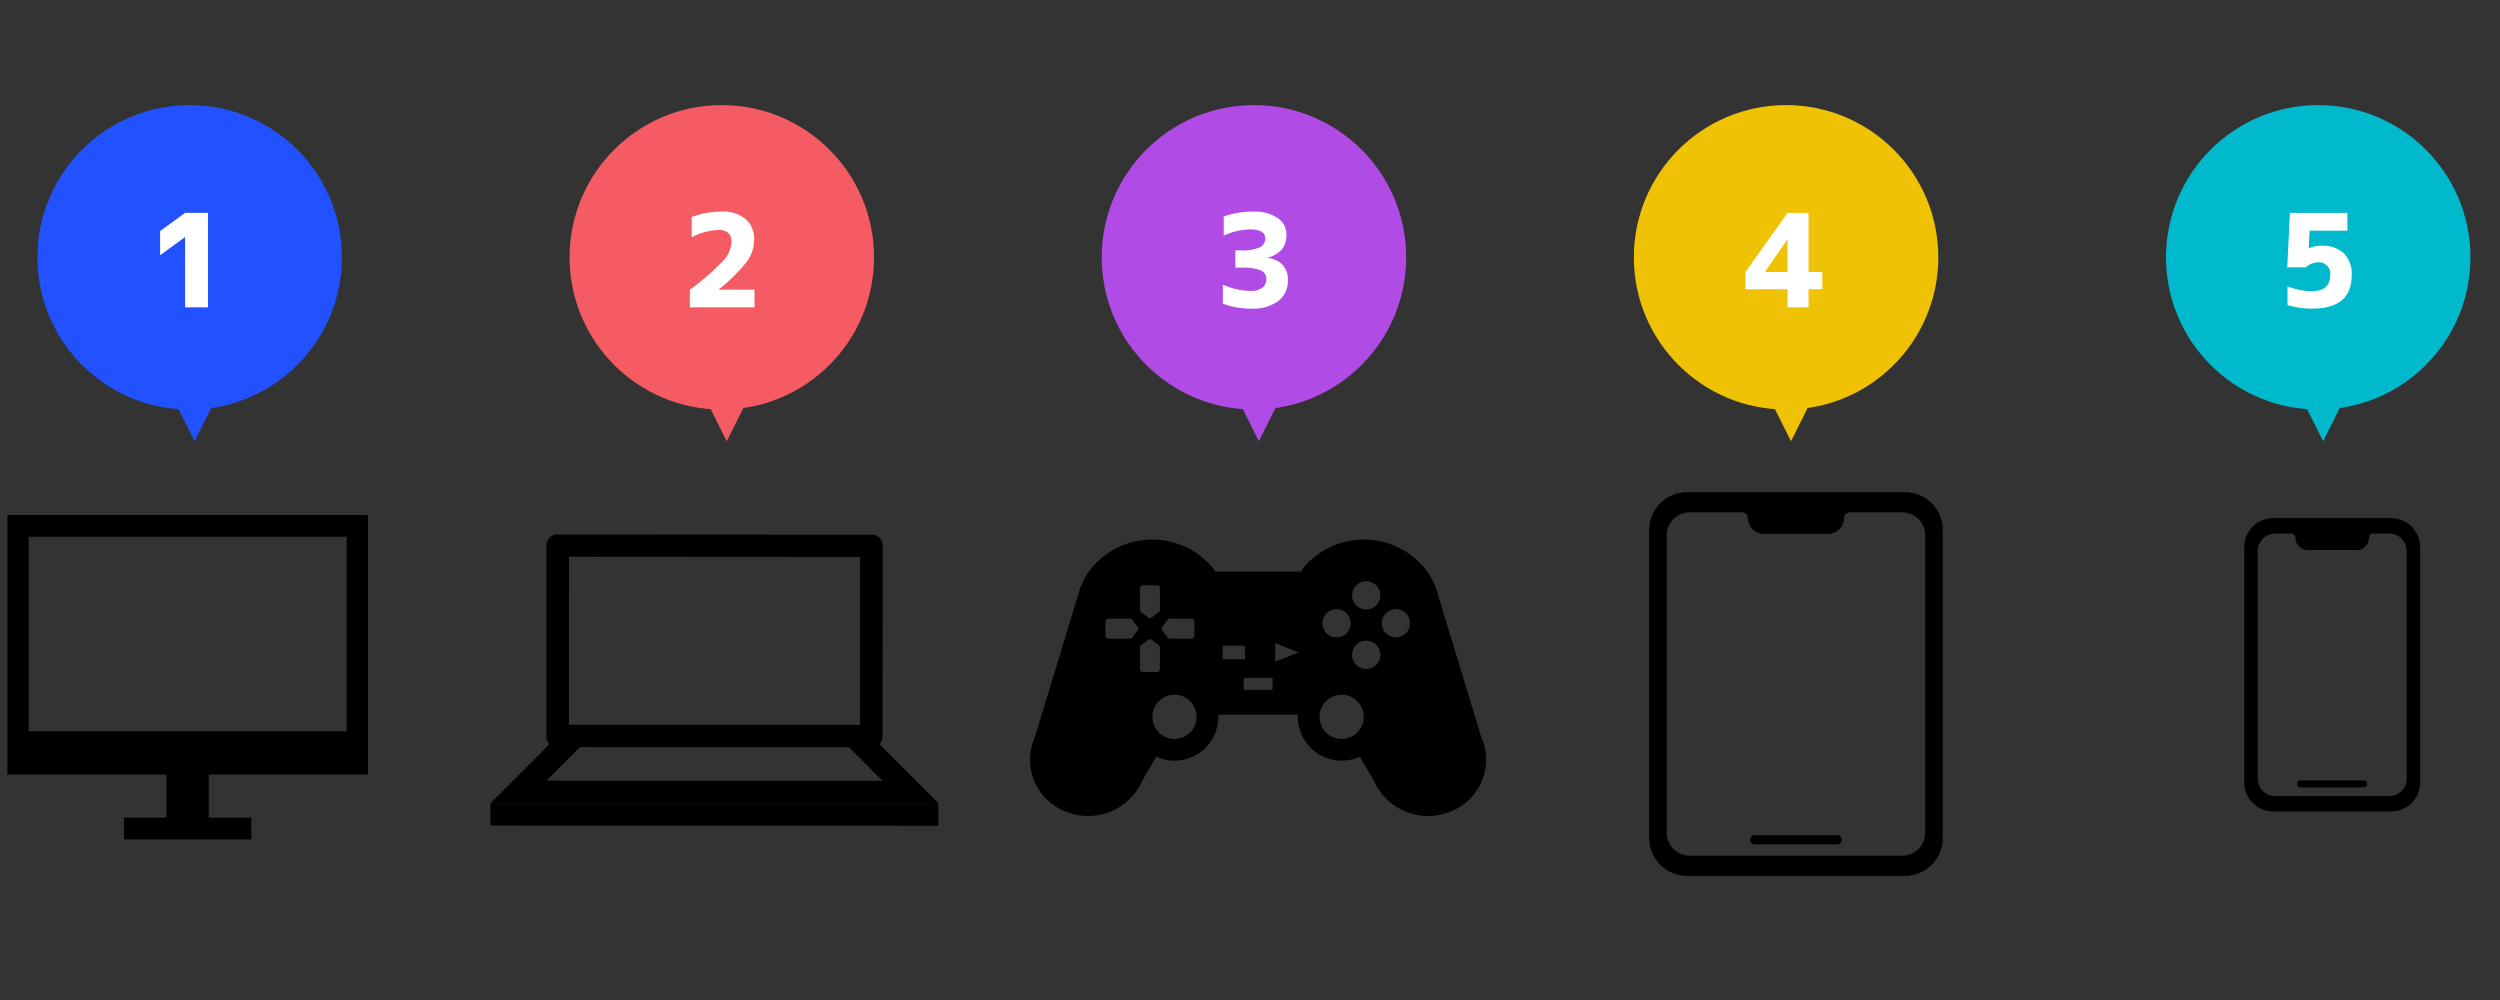 <svg xmlns="http://www.w3.org/2000/svg" width="400" height="160" viewBox="0 0 400 160"><rect x="0" y="0" width="400" height="160" fill="#333333" stroke="none"/><g transform="translate(200 80)"><g transform="translate(-200 -80)"><circle cx="24.357" cy="24.357" r="24.357" transform="translate(5.99 16.815)" fill="#2252ff"/><path d="M29.617,34.057h3.659v15.12H29.617V37.938H29.6l-3.982,2.891V36.968Z" fill="#fff"/><path d="M31.132,70.6l-3.94-7.88h7.88Z" fill="#2252ff"/><circle cx="24.357" cy="24.357" r="24.357" transform="translate(91.132 16.815)" fill="#f45b63"/><path d="M115,46.307v.04h5.721v2.83H110.374v-2.83a38.823,38.823,0,0,0,5.376-4.669,4.711,4.711,0,0,0,1.294-2.992q0-1.9-2.122-1.9a10.818,10.818,0,0,0-4.246,1.152V34.725a13.088,13.088,0,0,1,4.771-.87,5.662,5.662,0,0,1,3.861,1.193,4.164,4.164,0,0,1,1.354,3.295,6.029,6.029,0,0,1-1.152,3.5A26.659,26.659,0,0,1,115,46.307Z" fill="#fff"/><path d="M116.275,70.6l-3.94-7.88h7.88Z" fill="#f45b63"/><circle cx="24.357" cy="24.357" r="24.357" transform="translate(176.274 16.815)" fill="#b04ce5"/><path d="M200.225,49.379a12.714,12.714,0,0,1-4.568-.788V45.538a11.164,11.164,0,0,0,4.407,1.011,3.085,3.085,0,0,0,1.9-.495,1.645,1.645,0,0,0,.647-1.384,1.466,1.466,0,0,0-.87-1.406,8,8,0,0,0-3.193-.434h-.89V40.061h.89a6.9,6.9,0,0,0,3-.475,1.543,1.543,0,0,0,.9-1.446q0-1.434-2.466-1.435a10.157,10.157,0,0,0-4.184,1.011V34.644a13.423,13.423,0,0,1,4.709-.789,6.566,6.566,0,0,1,3.9,1.021,3.122,3.122,0,0,1,1.415,2.638,3.673,3.673,0,0,1-.7,2.365,4.562,4.562,0,0,1-2.314,1.354v.041a3.814,3.814,0,0,1,2.415,1.111,3.465,3.465,0,0,1,.839,2.446,4.015,4.015,0,0,1-1.536,3.335A6.79,6.79,0,0,1,200.225,49.379Z" fill="#fff"/><path d="M201.417,70.6l-3.94-7.88h7.88Z" fill="#b04ce5"/><circle cx="24.357" cy="24.357" r="24.357" transform="translate(261.416 16.815)" fill="#efc206"/><path d="M289.369,43.517h2.2v2.769h-2.2v2.891h-3.355V46.286h-6.731V43.517l6.731-9.46h3.355Zm-3.355,0V38.323h-.041L282.4,43.477v.04Z" fill="#fff"/><path d="M286.559,70.6l-3.94-7.88h7.88Z" fill="#efc206"/><circle cx="24.357" cy="24.357" r="24.357" transform="translate(346.558 16.815)" fill="#00b9cc"/><path d="M371.441,39.313a4.918,4.918,0,0,1,3.578,1.223,4.681,4.681,0,0,1,1.252,3.507q0,5.335-6.326,5.336A13.35,13.35,0,0,1,366,48.813V45.821a11.7,11.7,0,0,0,3.8.769q3.033,0,3.032-2.547a1.822,1.822,0,0,0-2.061-2.062,2.718,2.718,0,0,0-1.8.788h-3.012l.425-8.712h9.2v2.85H369.54l-.141,2.81h.061A5.014,5.014,0,0,1,371.441,39.313Z" fill="#fff"/><path d="M371.7,70.6l-3.94-7.88h7.88Z" fill="#00b9cc"/><path d="M304.783,78.75H269.928a6.063,6.063,0,0,0-6.062,6.063h0v49.262a6.062,6.062,0,0,0,6.061,6.062h34.856a6.063,6.063,0,0,0,6.063-6.061h0V84.813a6.064,6.064,0,0,0-6.063-6.063Zm3.248,54.5a3.661,3.661,0,0,1-3.66,3.662H270.335a3.662,3.662,0,0,1-3.661-3.662V85.638a3.662,3.662,0,0,1,3.66-3.663h8.445a.879.879,0,0,1,.879.879h0a2.564,2.564,0,0,0,2.564,2.564h10.26a2.563,2.563,0,0,0,2.563-2.563h0a.88.88,0,0,1,.879-.879h8.445a3.662,3.662,0,0,1,3.661,3.662Zm-27.269.382a.732.732,0,0,0,0,1.464h13.184a.732.732,0,0,0,0-1.464"/><path d="M150.161,128.513l-9.442-9.441a1.686,1.686,0,0,0,.487-1.185l.021-30.642a1.7,1.7,0,0,0-1.656-1.694h-.037l-50.394-.03a1.693,1.693,0,0,0-1.692,1.7h0l-.022,30.639a1.712,1.712,0,0,0,.5,1.2l-9.445,9.456h71.677ZM91.039,89.08l46.577.032-.014,26.864-46.576-.021Zm1.778,30.455,43.017.026,5.368,5.377L87.437,124.9Z"/><path d="M78.474,132.088l71.663.038V128.51H78.474Z"/><path d="M382.591,82.9H363.723a4.637,4.637,0,0,0-4.636,4.636v37.667a4.636,4.636,0,0,0,4.636,4.635h18.868a4.634,4.634,0,0,0,4.636-4.634h0V87.54a4.635,4.635,0,0,0-4.636-4.636Zm2.484,41.671a2.8,2.8,0,0,1-2.8,2.8H364.04a2.8,2.8,0,0,1-2.8-2.8h0V88.17a2.8,2.8,0,0,1,2.8-2.8H366.6a.672.672,0,0,1,.673.671h0A1.959,1.959,0,0,0,369.233,88h7.846a1.961,1.961,0,0,0,1.961-1.96h0a.671.671,0,0,1,.671-.672h2.562a2.8,2.8,0,0,1,2.8,2.8Zm-6.876.293H368.116a.56.56,0,0,0,0,1.12H378.2a.56.56,0,0,0,0-1.12Z"/><path d="M237.2,118.416c-.09-.231-.182-.461-.262-.695l-7.1-23.36a11.165,11.165,0,0,0-1.226-2.546,12.559,12.559,0,0,0-15.165-4.547,12.171,12.171,0,0,0-5.336,4.188H194.474a12.168,12.168,0,0,0-5.337-4.188,12.558,12.558,0,0,0-15.164,4.547,11.165,11.165,0,0,0-1.226,2.546l-7.1,23.36c-.08.234-.172.464-.262.695a8.872,8.872,0,0,0,5.1,11.422,9.459,9.459,0,0,0,12.047-4.438c.109-.224.216-.448.334-.667l2.147-3.661a7.005,7.005,0,0,0,9.913-6.375c0-.114,0-.228-.008-.342H207.1l.571,0c-.006.113-.009.226-.009.34a7.006,7.006,0,0,0,9.914,6.375l2.147,3.661c.118.219.225.443.334.667a9.459,9.459,0,0,0,12.047,4.438A8.872,8.872,0,0,0,237.2,118.416ZM223.355,97.467a2.258,2.258,0,1,1-2.259,2.258A2.259,2.259,0,0,1,223.355,97.467Zm-8.688,20.768A3.537,3.537,0,1,1,218.2,114.7,3.541,3.541,0,0,1,214.667,118.235Zm6.188-22.975A2.258,2.258,0,1,1,218.6,93,2.258,2.258,0,0,1,220.855,95.26ZM216.1,99.725a2.258,2.258,0,1,1-2.258-2.258A2.258,2.258,0,0,1,216.1,99.725Zm.241,5.05a2.258,2.258,0,1,1,2.258,2.258A2.258,2.258,0,0,1,216.339,104.775ZM203.6,108.46v1.923h-4.614V108.46Zm-4.413-2.981H195.64V103.3h3.546Zm4.855.388v-2.961l2.174.855,1.578.638-2.747,1.081Zm-16.124,12.368a3.537,3.537,0,1,1,3.537-3.538A3.542,3.542,0,0,1,187.917,118.235Zm3.183-17.648v1.151a.446.446,0,0,1-.446.446h-3.471a.446.446,0,0,1-.354-.174l-.885-1.151a.444.444,0,0,1,0-.544l.885-1.152a.448.448,0,0,1,.354-.173h3.471a.446.446,0,0,1,.446.445ZM185.583,94.1v3.472a.448.448,0,0,1-.173.353l-1.152.885a.443.443,0,0,1-.543,0l-1.152-.885a.446.446,0,0,1-.174-.353V94.1a.446.446,0,0,1,.446-.446h2.3A.446.446,0,0,1,185.583,94.1Zm-3.194,11.535V103.6a.446.446,0,0,1,.174-.353l1.152-.886a.446.446,0,0,1,.543,0l1.152.886a.448.448,0,0,1,.173.353v3.472a.446.446,0,0,1-.445.446h-2.3a.446.446,0,0,1-.446-.446Zm-5.07-3.451a.445.445,0,0,1-.446-.446v-2.3a.445.445,0,0,1,.446-.445h3.471a.446.446,0,0,1,.353.173l.886,1.152a.444.444,0,0,1,0,.544l-.886,1.151a.444.444,0,0,1-.353.174h-3.471Z"/><path d="M4.6,85.88H55.464v31.127H4.6ZM1.183,82.4v41.521H26.62v6.91H19.836v3.47l20.377.005v-3.477H33.4v-6.908H58.871V82.4Z"/><rect width="400" height="160" fill="none"/></g></g></svg>